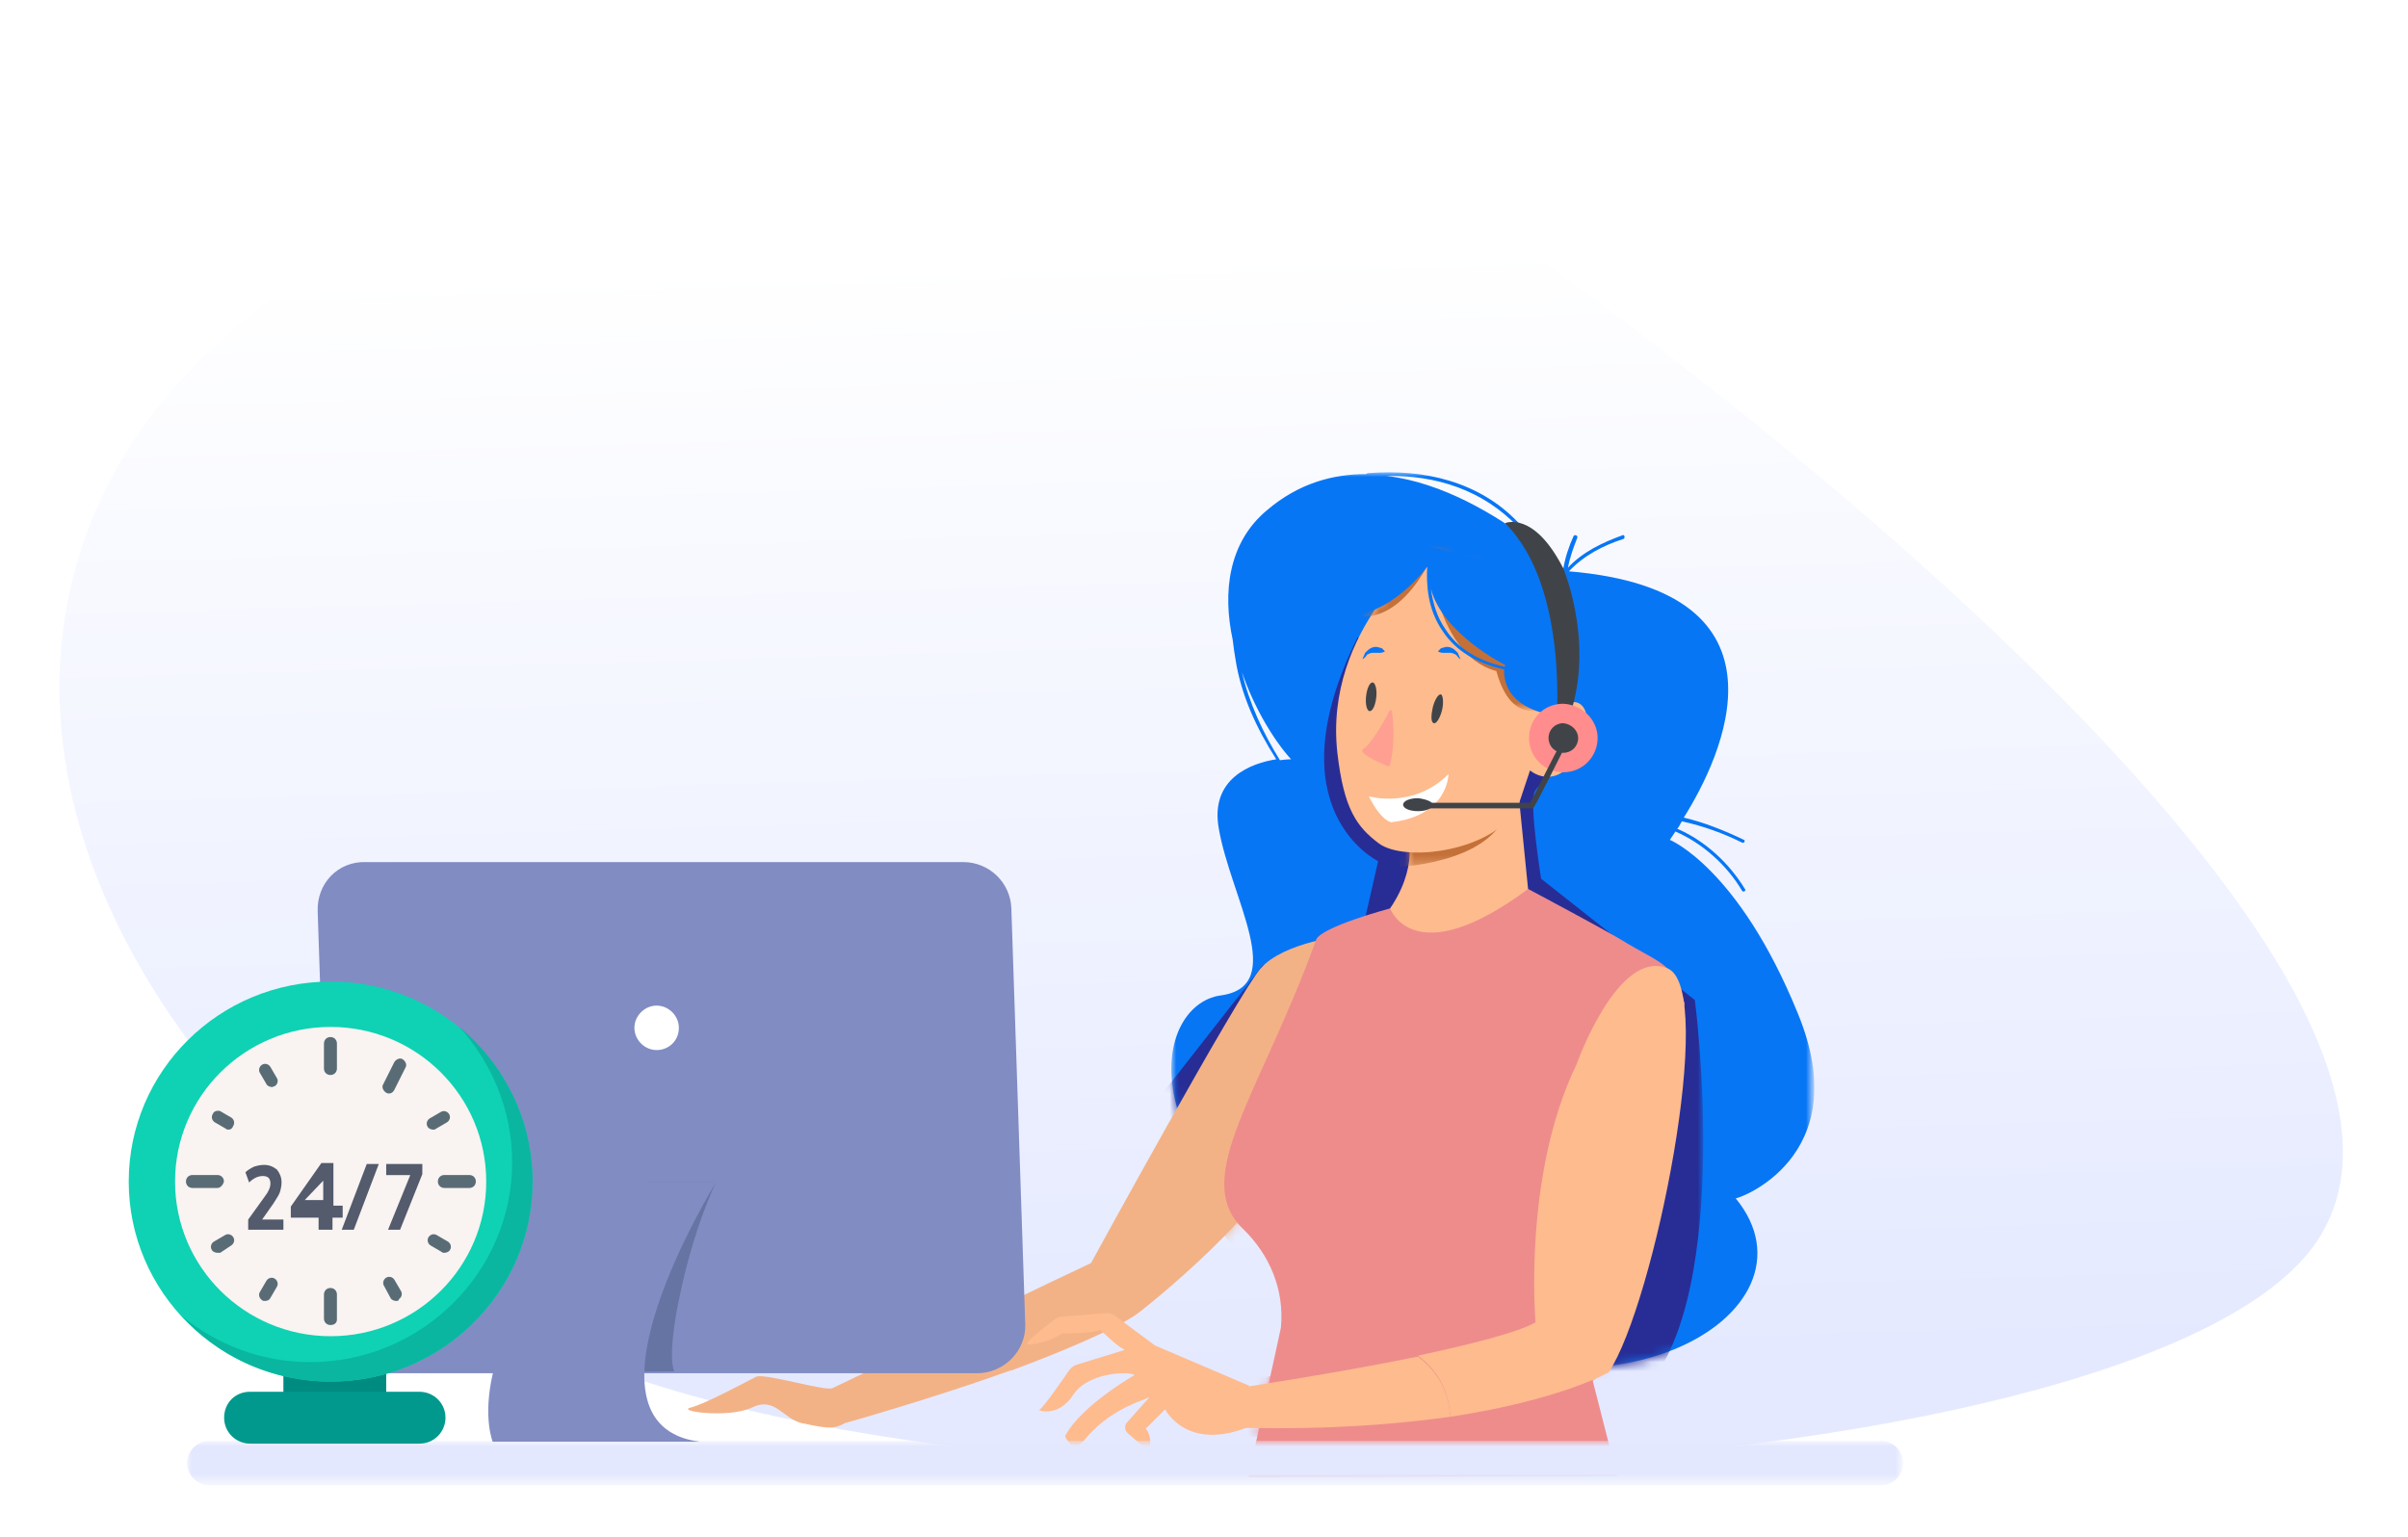 <?xml version="1.0" encoding="utf-8"?>
<!-- Generator: Adobe Illustrator 22.0.0, SVG Export Plug-In . SVG Version: 6.00 Build 0)  -->
<svg version="1.1" id="Layer_1" xmlns="http://www.w3.org/2000/svg" xmlns:xlink="http://www.w3.org/1999/xlink" x="0px" y="0px"
	 viewBox="0 0 260 166" style="enable-background:new 0 0 260 166;" xml:space="preserve">
<style type="text/css">
	.st0{fill:url(#Path_13_);}
	.st1{filter:url(#Adobe_OpacityMaskFilter);}
	.st2{fill:#FFFFFF;}
	.st3{mask:url(#mask-3_1_);fill:#0776F5;}
	.st4{filter:url(#Adobe_OpacityMaskFilter_1_);}
	.st5{mask:url(#mask-5_1_);fill:#282D96;}
	.st6{filter:url(#Adobe_OpacityMaskFilter_2_);}
	.st7{mask:url(#mask-7_1_);fill:#0776F5;}
	.st8{fill:#F3B286;}
	.st9{filter:url(#Adobe_OpacityMaskFilter_3_);}
	.st10{mask:url(#mask-9_1_);fill:#F3B286;}
	.st11{fill:#FEBB8E;}
	.st12{filter:url(#Adobe_OpacityMaskFilter_4_);}
	.st13{mask:url(#mask-11_1_);fill:#C37039;}
	.st14{fill:#EE8C8C;}
	.st15{filter:url(#Adobe_OpacityMaskFilter_5_);}
	.st16{mask:url(#mask-13_1_);fill:#EE8C8C;}
	.st17{filter:url(#Adobe_OpacityMaskFilter_6_);}
	.st18{mask:url(#mask-15_1_);fill:#C37039;}
	.st19{fill:#0776F5;}
	.st20{fill:#404449;}
	.st21{fill:#FF8D8D;}
	.st22{fill:#FE9F91;}
	.st23{filter:url(#Adobe_OpacityMaskFilter_7_);}
	.st24{mask:url(#mask-17_1_);fill:#E4E8FE;}
	.st25{fill:#818CC3;}
	.st26{fill:#6674A3;}
	.st27{fill:#008B81;}
	.st28{fill:#01998D;}
	.st29{fill:#0ED2B3;}
	.st30{fill:#0AB69F;}
	.st31{fill:#F9F3F1;}
	.st32{fill:#596C76;}
	.st33{fill:#535B6C;}
</style>
<title>3E1375FF-819D-44F7-9474-C745D9143F87</title>
<desc>Created with sketchtool.</desc>
<g id="Welcome">
	<g id="Paper-True-Draft-05" transform="translate(-107, -3621)">
		<g id="Group-21" transform="translate(104, 3614.5)">
			
				<linearGradient id="Path_13_" gradientUnits="userSpaceOnUse" x1="-44.444" y1="492.925" x2="-44.444" y2="493.551" gradientTransform="matrix(307.812 -10.749 6.84 195.881 10438.802 -96999.023)">
				<stop  offset="0" style="stop-color:#FFFFFF"/>
				<stop  offset="1" style="stop-color:#E4E9FF"/>
			</linearGradient>
			<path id="Path" class="st0" d="M150.5,21.6c42.4,27.6,121.2,91,102.7,118.9c-18.5,27.9-156.2,34.7-198.6,7S-0.9,81.7,17.6,53.8
				S108.1-6,150.5,21.6z"/>
			<g id="Group-85" transform="translate(21, 64.5)">
				<g id="Group-3" transform="translate(133, 0.798)">
					<g id="Clip-2">
					</g>
					<defs>
						<filter id="Adobe_OpacityMaskFilter" filterUnits="userSpaceOnUse" x="-24.5" y="-7.8" width="69.4" height="96.9">
							<feColorMatrix  type="matrix" values="1 0 0 0 0  0 1 0 0 0  0 0 1 0 0  0 0 0 1 0"/>
						</filter>
					</defs>
					<mask maskUnits="userSpaceOnUse" x="-24.5" y="-7.8" width="69.4" height="96.9" id="mask-3_1_">
						<g class="st1">
							<polygon id="path-2_1_" class="st2" points="-24.5,-7.8 44.9,-7.8 44.9,89.2 -24.5,89.2 							"/>
						</g>
					</mask>
					<path id="Fill-1" class="st3" d="M12.9-1.9c0.5,0.5,0.9,1,1.3,1.5c-3.6-2.7-9.4-6.3-15.5-7C4-7.5,9.1-5.9,12.9-1.9 M-16.9,13.8
						c1.3,3.8,3.4,7.3,5.3,9.4c0,0-0.5,0-1.2,0.1C-14.6,20.4-16.1,17.2-16.9,13.8 M43.1,50.6c-6.4-15.7-13.8-18.7-13.8-18.7
						s0.2-0.3,0.6-0.9c3,1.3,5.6,3.7,7.2,6.4c0.1,0.2,0.5,0,0.3-0.2c-1.7-2.8-4.3-5.2-7.3-6.5c0.2-0.2,0.3-0.5,0.5-0.8
						c2.3,0.5,4.5,1.3,6.5,2.3c0.2,0.1,0.4-0.2,0.2-0.3c-2.1-1-4.3-1.9-6.5-2.4C34.9,23,43.5,5,18.4,2.9c1.6-1.7,3.7-2.8,5.9-3.5
						c0.2-0.1,0.1-0.5-0.1-0.4c-2.2,0.8-4.3,1.8-5.9,3.5c0.2-1.1,0.6-2.2,1-3.2C19.4-1,19-1.1,18.9-0.9c-0.5,1.1-0.9,2.3-1.1,3.5
						c-0.4-0.4-1.3-1.2-2.6-2.2c-0.7-1-1.5-2-2.3-2.8C8.7-6.8,2.7-8.2-3.3-7.7c-0.1,0-0.2,0.1-0.2,0.1c-3.6,0-7.3,1-10.7,3.9
						c-4.2,3.5-4.8,8.9-3.7,14c0.1,0.8,0.2,1.6,0.3,2.1c0.6,3.9,2.3,7.5,4.4,10.8c-2.6,0.4-7.2,2-6.2,7.5c1.3,7.5,7.5,17,0.2,18
						c-7.3,1-10.9,17.8,15.1,33.5c26,15.7,50.7,0.8,40.5-11.6C36.4,70.8,49.6,66.3,43.1,50.6"/>
				</g>
				<g id="Group-10" transform="translate(133, 0.798)">
					<g id="Group-6">
						<g id="Clip-5">
						</g>
						<defs>
							<filter id="Adobe_OpacityMaskFilter_1_" filterUnits="userSpaceOnUse" x="-26.2" y="1.8" width="59.1" height="92.1">
								<feColorMatrix  type="matrix" values="1 0 0 0 0  0 1 0 0 0  0 0 1 0 0  0 0 0 1 0"/>
							</filter>
						</defs>
						<mask maskUnits="userSpaceOnUse" x="-26.2" y="1.8" width="59.1" height="92.1" id="mask-5_1_">
							<g class="st4">
								<path id="path-4_1_" class="st2" d="M-0.8-7.8c-0.8,0-1.6,0-2.4,0.1l0,0c-0.1,0-0.2,0.1-0.2,0.1l0,0c-3.6,0-7.3,1-10.7,3.9
									l0,0c-4.2,3.5-4.8,8.9-3.7,14.1l0,0c0.1,0.8,0.2,1.6,0.3,2.1l0,0c0.6,3.9,2.3,7.5,4.4,10.8l0,0c-2.6,0.4-7.2,2-6.2,7.5l0,0
									c1.3,7.5,7.5,17,0.2,18l0,0c-7.3,1-10.9,17.8,15.1,33.5l0,0c26,15.7,50.7,0.8,40.5-11.6l0,0c0,0,13.2-4.5,6.7-20.2l0,0
									c-6.4-15.7-13.8-18.7-13.8-18.7l0,0c0,0,0.2-0.3,0.6-0.9l0,0c3,1.3,5.6,3.7,7.2,6.4l0,0c0.1,0.2,0.5,0,0.3-0.2l0,0
									c-1.7-2.8-4.3-5.2-7.3-6.5l0,0c0.2-0.2,0.3-0.5,0.5-0.8l0,0c2.3,0.5,4.5,1.3,6.5,2.3l0,0c0.2,0.1,0.4-0.2,0.2-0.3l0,0
									c-2.1-1-4.3-1.9-6.5-2.4l0,0C34.9,23,43.5,5,18.4,2.9l0,0c1.6-1.7,3.7-2.8,5.9-3.5l0,0c0.2-0.1,0.1-0.5-0.1-0.4l0,0
									c-2.2,0.8-4.3,1.8-5.9,3.5l0,0c0.2-1.1,0.6-2.2,1-3.2l0,0C19.4-1,19-1.1,18.9-0.9l0,0c-0.5,1.1-0.9,2.3-1.1,3.5l0,0
									c-0.4-0.4-1.3-1.2-2.6-2.2l0,0c-0.7-1-1.5-2-2.3-2.8l0,0C9.3-6.2,4.4-7.8-0.8-7.8L-0.8-7.8 M-1.3-7.4
									C4-7.5,9.1-5.9,12.9-1.9l0,0c0.5,0.5,0.9,1,1.3,1.5l0,0C10.6-3.1,4.8-6.7-1.3-7.4 M-16.9,13.8c1.3,3.8,3.4,7.3,5.3,9.4l0,0
									c0,0-0.5,0-1.2,0.1l0,0C-14.6,20.4-16.1,17.2-16.9,13.8"/>
							</g>
						</mask>
						<path id="Fill-4" class="st5" d="M18.2,24c0,0-2.8,1.4-3.5,2.7c-0.6,1.3,0.7,9.4,0.7,9.4L32,49.2c0,0,4.5,34.1-6.6,43.2
							c-11,9.2-51.6-32.2-51.6-32.2l11.5-14.7l10.7-3.4l1.8-7.9c0,0-11.5-5.5-2.2-24.2s0,0,0,0L18.2,24"/>
					</g>
					<g id="Group-9">
						<g id="Clip-8">
						</g>
						<defs>
							<filter id="Adobe_OpacityMaskFilter_2_" filterUnits="userSpaceOnUse" x="-8.4" y="6" width="10" height="2.2">
								<feColorMatrix  type="matrix" values="1 0 0 0 0  0 1 0 0 0  0 0 1 0 0  0 0 0 1 0"/>
							</filter>
						</defs>
						<mask maskUnits="userSpaceOnUse" x="-8.4" y="6" width="10" height="2.2" id="mask-7_1_">
							<g class="st6">
								<path id="path-6_1_" class="st2" d="M-0.8-7.8c-0.8,0-1.6,0-2.4,0.1l0,0c-0.1,0-0.2,0.1-0.2,0.1l0,0c-3.6,0-7.3,1-10.7,3.9
									l0,0c-4.2,3.5-4.8,8.9-3.7,14.1l0,0c0.1,0.8,0.2,1.6,0.3,2.1l0,0c0.6,3.9,2.3,7.5,4.4,10.8l0,0c-2.6,0.4-7.2,2-6.2,7.5l0,0
									c1.3,7.5,7.5,17,0.2,18l0,0c-7.3,1-10.9,17.8,15.1,33.5l0,0c26,15.7,50.7,0.8,40.5-11.6l0,0c0,0,13.2-4.5,6.7-20.2l0,0
									c-6.4-15.7-13.8-18.7-13.8-18.7l0,0c0,0,0.2-0.3,0.6-0.9l0,0c3,1.3,5.6,3.7,7.2,6.4l0,0c0.1,0.2,0.5,0,0.3-0.2l0,0
									c-1.7-2.8-4.3-5.2-7.3-6.5l0,0c0.2-0.2,0.3-0.5,0.5-0.8l0,0c2.3,0.5,4.5,1.3,6.5,2.3l0,0c0.2,0.1,0.4-0.2,0.2-0.3l0,0
									c-2.1-1-4.3-1.9-6.5-2.4l0,0C34.9,23,43.5,5,18.4,2.9l0,0c1.6-1.7,3.7-2.8,5.9-3.5l0,0c0.2-0.1,0.1-0.5-0.1-0.4l0,0
									c-2.2,0.8-4.3,1.8-5.9,3.5l0,0c0.2-1.1,0.6-2.2,1-3.2l0,0C19.4-1,19-1.1,18.9-0.9l0,0c-0.5,1.1-0.9,2.3-1.1,3.5l0,0
									c-0.4-0.4-1.3-1.2-2.6-2.2l0,0c-0.7-1-1.5-2-2.3-2.8l0,0C9.3-6.2,4.4-7.8-0.8-7.8L-0.8-7.8 M-1.3-7.4
									C4-7.5,9.1-5.9,12.9-1.9l0,0c0.5,0.5,0.9,1,1.3,1.5l0,0C10.6-3.1,4.8-6.7-1.3-7.4 M-16.9,13.8c1.3,3.8,3.4,7.3,5.3,9.4l0,0
									c0,0-0.5,0-1.2,0.1l0,0C-14.6,20.4-16.1,17.2-16.9,13.8"/>
							</g>
						</mask>
						<path id="Fill-7" class="st7" d="M-2.6,7l-5.8-1c0,0,2.1,3.1,7.9,1.8C5.2,6.5-2.6,7-2.6,7"/>
					</g>
				</g>
				<path id="Fill-11" class="st8" d="M129.8,47.2l-2.4-4.2c0,0-6.8,0.7-9.3,3.6c-2.5,2.9-18.3,31.8-18.3,31.8s-6.8,3.2-12.5,6
					c1.4,0.9,3,2.5,3.9,5.6c4.9-1.8,11.4-4.5,13.7-6.2c0,0,15.2-11.7,16.9-19.5C123.6,56.3,129.8,47.2,129.8,47.2"/>
				<g id="Group-15" transform="translate(107, 63.798)">
					<g id="Clip-14">
					</g>
					<defs>
						<filter id="Adobe_OpacityMaskFilter_3_" filterUnits="userSpaceOnUse" x="5.9" y="-9.8" width="12.8" height="22.2">
							<feColorMatrix  type="matrix" values="1 0 0 0 0  0 1 0 0 0  0 0 1 0 0  0 0 0 1 0"/>
						</filter>
					</defs>
					<mask maskUnits="userSpaceOnUse" x="5.9" y="-9.8" width="12.8" height="22.2" id="mask-9_1_">
						<g class="st9">
							<path id="path-8_1_" class="st2" d="M11.2-17.3C8.7-14.4-7.1,14.5-7.1,14.5l0,0c0,0-6.8,3.2-12.5,6l0,0
								c1.4,0.9,3,2.5,3.9,5.6l0,0c4.9-1.8,11.4-4.5,13.7-6.2l0,0c0,0,15.2-11.7,16.9-19.5l0,0c1.7-7.9,7.9-17,7.9-17l0,0l-2.4-4.2
								C20.5-20.8,13.6-20.2,11.2-17.3L11.2-17.3z"/>
						</g>
					</mask>
					<path id="Fill-13" class="st10" d="M7.9,12.4c0,0-6.3-5,3.4-17.8c8.8-11.7,7.3,3.7,7.3,3.7l-6.5,14.1L7.9,12.4z"/>
				</g>
				<g id="Group-20" transform="translate(68, 35.798)">
					<path id="Fill-16" class="st8" d="M19.4,48.5c-7,3.5-15,7.4-15.5,7.6c-0.8,0.4-7.5-1.7-8.3-1.2c-0.8,0.4-5.4,2.9-7,3.3
						c-1.7,0.4,4.1,1.2,6.6,0c2.5-1.2,3.3,1.2,5.4,1.7c2.1,0.4,3.3,0.8,4.6,0c0,0,9.6-2.7,18.2-5.8C22.5,51,20.8,49.4,19.4,48.5"/>
					<path id="Fill-18" class="st11" d="M66.1-3.1c0,0,1.2,4.6-4.1,9.9l-2.9,5.4l6.2,7l6.2,2.1L84.8,6L79,2.3l-1.7-17L66.1-3.1z"/>
				</g>
				<g id="Group-23" transform="translate(157, 35.798)">
					<g id="Clip-22">
					</g>
					<defs>
						<filter id="Adobe_OpacityMaskFilter_4_" filterUnits="userSpaceOnUse" x="-23.8" y="-10" width="11.9" height="9.8">
							<feColorMatrix  type="matrix" values="1 0 0 0 0  0 1 0 0 0  0 0 1 0 0  0 0 0 1 0"/>
						</filter>
					</defs>
					<mask maskUnits="userSpaceOnUse" x="-23.8" y="-10" width="11.9" height="9.8" id="mask-11_1_">
						<g class="st12">
							<path id="path-10_1_" class="st2" d="M-22.9-3.1c0,0,1.2,4.6-4.1,9.9l0,0l-2.9,5.4l6.2,7l6.2,2.1L-4.2,6L-10,2.3l-1.7-17"/>
						</g>
					</mask>
					<path id="Fill-21" class="st13" d="M-23.8-0.2c0,0,11.5-0.5,11.8-7.6C-11.7-14.8-25.1-3.1-23.8-0.2"/>
				</g>
				<path id="Fill-24" class="st14" d="M132.1,40.1c0,0,2.5,7.1,14.9-2.1c0,0,7.7,4.1,9.9,5.4c4.7,2.9,5.7,2.4,7,7l-11,36.5
					l3.7,14.5l-39.8,0.1l3.5-16.1c0.4-4.1-1.2-7.9-4.1-10.7c-5.7-5.5,1.9-14.6,7.9-31.2C124.6,42.1,132.1,40.1,132.1,40.1"/>
				<g id="Group-28" transform="translate(140, 56.798)">
					<g id="Clip-27">
					</g>
					<defs>
						<filter id="Adobe_OpacityMaskFilter_5_" filterUnits="userSpaceOnUse" x="-28.8" y="0.3" width="48.2" height="40.3">
							<feColorMatrix  type="matrix" values="1 0 0 0 0  0 1 0 0 0  0 0 1 0 0  0 0 0 1 0"/>
						</filter>
					</defs>
					<mask maskUnits="userSpaceOnUse" x="-28.8" y="0.3" width="48.2" height="40.3" id="mask-13_1_">
						<g class="st15">
							<path id="path-12_1_" class="st2" d="M-7.9-16.7c0,0-7.5,2-8,3.4l0,0c-6,16.6-13.6,25.7-7.9,31.2l0,0
								c2.9,2.8,4.5,6.7,4.1,10.7l0,0l-3.5,16.1l39.8-0.1l-3.7-14.5l11-36.5c-1.2-4.6-2.2-4.1-7-7l0,0C14.7-14.6,7-18.7,7-18.7l0,0
								C-5.5-9.6-7.9-16.7-7.9-16.7"/>
						</g>
					</mask>
					<path id="Fill-26" class="st16" d="M12.4,0.3c0,0-7.1,9.2-6.3,26.7c0,0-21.8,7.5-31.1,7c-9.3-0.5,1.2,6.3,1.2,6.3
						s26.2,2,38.3-6.3C26.5,25.7,12.4,0.3,12.4,0.3"/>
				</g>
				<g id="Group-37" transform="translate(114, 10.798)">
					<path id="Fill-29" class="st11" d="M3,80.9l-10.3-4.4l-4.3-3.2c-0.3-0.2-0.6-0.3-0.9-0.3l-4.9,0.4c-0.2,0-0.4,0.1-0.6,0.2
						c-0.9,0.7-3.7,2.8-3,2.8c0.8,0,2.5-0.4,3.7-1.2c0,0,3.7,0,4.1-0.4c0,0,1.7,1.7,2.5,2.1c0.8,0.4,0.4,0,0.4,0l-5.5,1.7
						c-0.3,0.1-0.5,0.3-0.7,0.5c-0.7,1-2.6,3.8-3.3,4.4c0,0,2.1,0.8,3.7-1.7c1.7-2.5,6.2-2.5,6.6-2.1c0,0-5.8,3.3-7.5,6.6
						c0,0,0.8,2,2.1,0.4c2.5-3.1,5.8-4.1,7-4.6l-2.4,2.7c-0.3,0.3-0.3,0.9,0.1,1.2l2.3,2c0,0,0.4-1.7-0.4-2.5l2.1-2.1
						c0,0,2.3,4.6,9,1.9V80.9z"/>
					<path id="Fill-31" class="st11" d="M21.1,77.7C12.3,79.5,2.3,81,2.3,81l0.2,4.4c9.1,0.2,16.4-0.4,22.1-1.2
						C24.4,80.9,22.7,78.9,21.1,77.7"/>
					<path id="Fill-33" class="st11" d="M48.1,35.8c-5.4-2.3-9.9,10.4-9.9,10.4c-5.8,12-4.4,27.8-4.4,27.8
						c-1.9,1.1-7.1,2.4-12.7,3.6c1.6,1.2,3.3,3.2,3.5,6.6c11.9-1.8,17.1-4.8,17.1-4.8C46.6,72,53.4,38.2,48.1,35.8"/>
					<path id="Fill-35" class="st11" d="M22.4-9.5c0,0-11.5,8.6-10,22c0.7,6.1,2.1,8,4.5,9.8c2.9,2.1,12.5,0.8,15-4l1.3-3.9
						c0,0,2.4,2.1,4.7-1c2.4-3.1,1.9-8.1-1.6-5.8l2.1-6.3l-2.1-5.5L22.4-9.5z"/>
				</g>
				<g id="Group-40" transform="translate(156, 10.798)">
					<g id="Clip-39">
					</g>
					<defs>
						<filter id="Adobe_OpacityMaskFilter_6_" filterUnits="userSpaceOnUse" x="-28.5" y="-12.4" width="23.2" height="20.3">
							<feColorMatrix  type="matrix" values="1 0 0 0 0  0 1 0 0 0  0 0 1 0 0  0 0 0 1 0"/>
						</filter>
					</defs>
					<mask maskUnits="userSpaceOnUse" x="-28.5" y="-12.4" width="23.2" height="20.3" id="mask-15_1_">
						<g class="st17">
							<path id="path-14_1_" class="st2" d="M-29.6,12.5c0.7,6.1,2.1,8,4.5,9.8l0,0c2.9,2.1,12.5,0.8,15-4l0,0l1.3-3.9
								c0,0,2.4,2.1,4.7-1l0,0c2.4-3.1,1.9-8.1-1.6-5.8l0,0l2.1-6.3l-2.1-5.5l-14-5.1C-19.6-9.5-31.1-0.9-29.6,12.5"/>
						</g>
					</mask>
					<path id="Fill-38" class="st18" d="M-27.9-2.4c0,0,4.3,1.8,8.3-5.8c0,0,1,12.3,9.2,12.1l-2.4-2.1c0,0,0.9,8.6,6.4,5.5
						C-1,4.1-17.5-12.4-17.5-12.4l-11,3.9L-27.9-2.4"/>
				</g>
				<g id="Group-84" transform="translate(0, 6.798)">
					<path id="Fill-41" class="st19" d="M138.1,3.2c-1-1.4-1.4-3-1.6-4.4c1.3,4.9,8,8.2,8,8.2c0,0.1,0,0.1,0,0.2
						C141.6,6.6,139.4,5.2,138.1,3.2L138.1,3.2z M152.4,0.3L144-3.9l-11.8-2.9c0,0-14.4,5-7.9,7.9c5.7,2.5,10.7-3.2,11.8-4.7
						c-0.1,1.8,0,4.6,1.7,7c1.4,2.1,3.6,3.4,6.6,4.1c-0.1,4.1,4.7,4.8,4.7,4.8l2.1-1.6l4.2-1.3L152.4,0.3z"/>
					<path id="Fill-43" class="st20" d="M144.5-8.3c0,0,3.1-1.4,6.3,4.9c0,0,3.9,9.2,0,17.6H150C150,14.2,151.6-1.3,144.5-8.3"/>
					<path id="Fill-45" class="st21" d="M154.5,14.9c0,2-1.6,3.7-3.7,3.7c-2,0-3.7-1.6-3.7-3.7s1.6-3.7,3.7-3.7
						C152.8,11.3,154.5,12.9,154.5,14.9"/>
					<path id="Fill-47" class="st20" d="M137.7,11.9c-0.2,0.8-0.6,1.5-0.9,1.4c-0.3-0.1-0.3-0.8-0.1-1.7c0.2-0.8,0.6-1.5,0.9-1.4
						C137.8,10.3,137.9,11.1,137.7,11.9"/>
					<path id="Fill-49" class="st20" d="M130.6,10.5c-0.1,0.9-0.4,1.5-0.7,1.5c-0.3,0-0.5-0.7-0.4-1.6c0.1-0.9,0.4-1.5,0.7-1.5
						C130.5,8.9,130.7,9.7,130.6,10.5"/>
					<path id="Fill-51" class="st2" d="M129.8,21.2c0,0,4.8,1.4,8.6-2.4c0,0,0,4.5-6.2,5.2C132.3,24,131.2,24,129.8,21.2"/>
					<path id="Fill-53" class="st19" d="M129.1,6.4c0.1-0.2,0.2-0.5,0.3-0.7c0.2-0.2,0.4-0.4,0.6-0.5c0.2-0.1,0.5-0.2,0.8-0.1
						c0.1,0,0.3,0.1,0.4,0.1c0.1,0.1,0.2,0.2,0.3,0.3l0,0.1c-0.1,0-0.3,0.1-0.4,0.1c-0.1,0-0.2,0-0.3,0c-0.1,0-0.2,0-0.3,0
						c-0.1,0-0.2,0-0.3,0c-0.2,0-0.4,0.1-0.6,0.2C129.5,6.1,129.3,6.3,129.1,6.4L129.1,6.4z"/>
					<path id="Fill-55" class="st19" d="M139.7,6.4c-0.1-0.2-0.2-0.5-0.3-0.7c-0.2-0.2-0.4-0.4-0.6-0.5c-0.2-0.1-0.5-0.2-0.8-0.1
						c-0.1,0-0.3,0.1-0.4,0.1c-0.1,0.1-0.2,0.2-0.3,0.3l0,0.1c0.1,0,0.3,0.1,0.4,0.1c0.1,0,0.2,0,0.3,0c0.1,0,0.2,0,0.3,0
						c0.1,0,0.2,0,0.3,0c0.2,0,0.4,0.1,0.6,0.2C139.4,6.1,139.5,6.3,139.7,6.4L139.7,6.4z"/>
					<path id="Fill-57" class="st22" d="M132,18c0,0-3.6-1.4-2.8-1.9c0.7-0.4,2.2-2.8,2.8-4.1c0.1-0.2,0.3-0.1,0.3,0.1
						C132.5,13.4,132.6,16.2,132,18"/>
					<path id="Fill-59" class="st20" d="M152.4,14.9c0,0.9-0.7,1.6-1.6,1.6c-0.9,0-1.6-0.7-1.6-1.6s0.7-1.6,1.6-1.6
						C151.7,13.4,152.4,14.1,152.4,14.9"/>
					<path id="Fill-61" class="st20" d="M147.5,22.5h-11.8v-0.6h11.5c0.5-0.9,2.9-5.7,3.2-6.2l0.5,0.3c-0.3,0.6-3.1,6.2-3.3,6.4
						L147.5,22.5z"/>
					<path id="Fill-63" class="st20" d="M136.7,22.1c0,0.4-0.7,0.7-1.6,0.7c-0.9,0-1.6-0.3-1.6-0.7s0.7-0.7,1.6-0.7
						C136,21.5,136.7,21.8,136.7,22.1"/>
					<g id="Group-67" transform="translate(0, 126)">
						<g id="Clip-66">
						</g>
						<defs>
							<filter id="Adobe_OpacityMaskFilter_7_" filterUnits="userSpaceOnUse" x="2.2" y="-35.1" width="185.3" height="4.7">
								<feColorMatrix  type="matrix" values="1 0 0 0 0  0 1 0 0 0  0 0 1 0 0  0 0 0 1 0"/>
							</filter>
						</defs>
						<mask maskUnits="userSpaceOnUse" x="2.2" y="-35.1" width="185.3" height="4.7" id="mask-17_1_">
							<g class="st23">
								<polygon id="path-16_1_" class="st2" points="2.2,-35.1 187.5,-35.1 187.5,-30.4 2.2,-30.4 								"/>
							</g>
						</mask>
						<path id="Fill-65" class="st24" d="M185.1-30.4H4.6c-1.3,0-2.4-1.1-2.4-2.4s1.1-2.4,2.4-2.4h180.5c1.3,0,2.4,1.1,2.4,2.4
							S186.4-30.4,185.1-30.4"/>
					</g>
					<path id="Fill-68" class="st25" d="M16.3,33.6l1.5,44.9c0.1,2.8,2.4,5,5.2,5h64.5c2.9,0,5.3-2.4,5.2-5.3l-1.5-44.9
						c-0.1-2.8-2.4-5-5.2-5H21.5C18.5,28.2,16.2,30.6,16.3,33.6"/>
					<path id="Fill-70" class="st26" d="M51.8,62.9l7.5,0c0,0-2.4,4.8-4,12.7c-1.3,6.4-0.5,7.7-0.5,7.7l-16.4,0.1
						C38.4,83.5,42.9,71.7,51.8,62.9"/>
					<path id="Fill-72" class="st25" d="M48.6,62.9h10.7c0,0-16.2,26.2-1.7,28H35.2C35.2,90.9,30.8,80.4,48.6,62.9"/>
					<path id="Fill-74" class="st2" d="M52.9,48.6c-1.3,0-2.4-1.1-2.4-2.4c0-1.3,1.1-2.4,2.4-2.4c1.3,0,2.4,1.1,2.4,2.4
						C55.3,47.6,54.2,48.6,52.9,48.6z"/>
				</g>
			</g>
			<g id="Group-8" transform="translate(13, 134.5)">
				<rect id="Rectangle" x="20.6" y="19.9" class="st27" width="11.1" height="5.6"/>
				<path id="Rectangle_1_" class="st28" d="M17,22.3h18.3c1.5,0,2.8,1.2,2.8,2.8l0,0c0,1.5-1.2,2.8-2.8,2.8H17
					c-1.5,0-2.8-1.2-2.8-2.8l0,0C14.2,23.5,15.4,22.3,17,22.3z"/>
				<g id="_x30_01-24-hours">
					<ellipse id="Oval" class="st29" cx="25.7" cy="-0.4" rx="21.8" ry="21.6"/>
					<path id="Path_1_" class="st30" d="M47.5-0.4c0,11.9-9.8,21.6-21.8,21.6c-6.4,0-12.1-2.7-16.1-7.1c3.8,3.1,8.6,5,13.9,5
						c12,0,21.8-9.7,21.8-21.6c0-5.6-2.2-10.7-5.7-14.6C44.4-13.1,47.5-7.1,47.5-0.4z"/>
					<ellipse id="Oval_1_" class="st31" cx="25.7" cy="-0.4" rx="16.8" ry="16.7"/>
					<g id="Group" transform="translate(7.779, 7.892)">
						<path id="Path_2_" class="st32" d="M17.9-19.8c-0.4,0-0.7-0.3-0.7-0.7v-2.7c0-0.4,0.3-0.7,0.7-0.7c0.4,0,0.7,0.3,0.7,0.7v2.7
							C18.6-20.1,18.3-19.8,17.9-19.8L17.9-19.8z"/>
						<path id="Path-Copy-7" class="st32" d="M23.9-17.9c-0.3-0.2-0.5-0.6-0.3-0.9l1.2-2.4c0.2-0.3,0.6-0.5,0.9-0.3
							c0.3,0.2,0.5,0.6,0.3,0.9l-1.2,2.4C24.6-17.8,24.2-17.7,23.9-17.9L23.9-17.9z"/>
						<path id="Path_3_" class="st32" d="M17.9,7.2c-0.4,0-0.7-0.3-0.7-0.7V3.9c0-0.4,0.3-0.7,0.7-0.7c0.4,0,0.7,0.3,0.7,0.7v2.7
							C18.6,7,18.3,7.2,17.9,7.2L17.9,7.2z"/>
						<path id="Path_4_" class="st32" d="M32.9-7.6h-2.7c-0.4,0-0.7-0.3-0.7-0.7c0-0.4,0.3-0.7,0.7-0.7h2.7c0.4,0,0.7,0.3,0.7,0.7
							C33.6-7.9,33.3-7.6,32.9-7.6z"/>
						<path id="Path_5_" class="st32" d="M5.7-7.6H3c-0.4,0-0.7-0.3-0.7-0.7c0-0.4,0.3-0.7,0.7-0.7h2.7c0.4,0,0.7,0.3,0.7,0.7
							C6.3-7.9,6-7.6,5.7-7.6z"/>
						<path id="Path_6_" class="st32" d="M11.6-18.5c-0.2,0-0.5-0.1-0.6-0.3l-0.7-1.2c-0.2-0.3-0.1-0.7,0.2-0.9
							c0.3-0.2,0.7-0.1,0.9,0.2l0.7,1.2c0.2,0.3,0.1,0.7-0.2,0.9C11.8-18.6,11.7-18.5,11.6-18.5L11.6-18.5z"/>
						<path id="Path_7_" class="st32" d="M25,4.6c-0.2,0-0.5-0.1-0.6-0.3L23.7,3c-0.2-0.3-0.1-0.7,0.2-0.9c0.3-0.2,0.7-0.1,0.9,0.2
							l0.7,1.2c0.2,0.3,0.1,0.7-0.2,0.9C25.3,4.6,25.1,4.6,25,4.6L25,4.6z"/>
						<path id="Path_8_" class="st32" d="M6.9-13.9c-0.1,0-0.2,0-0.3-0.1l-1.2-0.7c-0.3-0.2-0.4-0.6-0.2-0.9C5.3-15.9,5.7-16,6-15.9
							l1.2,0.7c0.3,0.2,0.4,0.6,0.2,0.9C7.3-14,7.1-13.9,6.9-13.9L6.9-13.9z"/>
						<path id="Path_9_" class="st32" d="M30.2-0.6c-0.1,0-0.2,0-0.3-0.1l-1.2-0.7c-0.3-0.2-0.4-0.6-0.2-0.9
							c0.2-0.3,0.6-0.4,0.9-0.2l1.2,0.7c0.3,0.2,0.4,0.6,0.2,0.9C30.7-0.7,30.4-0.6,30.2-0.6L30.2-0.6z"/>
						<path id="Path_10_" class="st32" d="M5.7-0.6c-0.2,0-0.5-0.1-0.6-0.3C4.9-1.2,5-1.6,5.3-1.8l1.2-0.7c0.3-0.2,0.7-0.1,0.9,0.2
							c0.2,0.3,0.1,0.7-0.2,0.9L6-0.6C5.9-0.6,5.8-0.6,5.7-0.6L5.7-0.6z"/>
						<path id="Path_11_" class="st32" d="M29-13.9c-0.2,0-0.5-0.1-0.6-0.3c-0.2-0.3-0.1-0.7,0.2-0.9l1.2-0.7
							c0.3-0.2,0.7-0.1,0.9,0.2c0.2,0.3,0.1,0.7-0.2,0.9L29.3-14C29.2-13.9,29.1-13.9,29-13.9L29-13.9z"/>
						<path id="Path_12_" class="st32" d="M10.8,4.6c-0.1,0-0.2,0-0.3-0.1c-0.3-0.2-0.4-0.6-0.2-0.9L11,2.4c0.2-0.3,0.6-0.4,0.9-0.2
							c0.3,0.2,0.4,0.6,0.2,0.9l-0.7,1.2C11.3,4.5,11.1,4.6,10.8,4.6L10.8,4.6z"/>
					</g>
				</g>
				<path id="Fill-76" class="st33" d="M20.6,3.6v1.2h-3.8V3.7l1.8-2.5c0.4-0.5,0.6-1,0.6-1.4c0-0.3-0.1-0.5-0.2-0.6
					c-0.1-0.1-0.3-0.2-0.6-0.2c-0.5,0-1,0.2-1.5,0.7l-0.4-1.1c0.2-0.2,0.5-0.4,0.9-0.6c0.3-0.1,0.7-0.2,1.1-0.2c0.6,0,1,0.2,1.4,0.5
					c0.3,0.4,0.5,0.8,0.5,1.4c0,0.4-0.1,0.8-0.2,1.1c-0.1,0.3-0.4,0.7-0.7,1.2l-1.2,1.7H20.6z"/>
				<path id="Fill-78" class="st33" d="M24.9,1.6v-2.1l-2,2.1H24.9z M26.9,3.5h-1v1.3h-1.5V3.5h-3V2.3l3.3-4.7h1.3v4.6h1V3.5z"/>
				<polygon id="Fill-80" class="st33" points="26.9,4.8 29.6,-2.3 30.9,-2.3 28.2,4.8 				"/>
				<polygon id="Fill-82" class="st33" points="35.6,-2.3 35.6,-1.2 33.2,4.8 31.9,4.8 34.3,-1.1 31.7,-1.1 31.7,-2.3 				"/>
			</g>
		</g>
	</g>
</g>
</svg>
